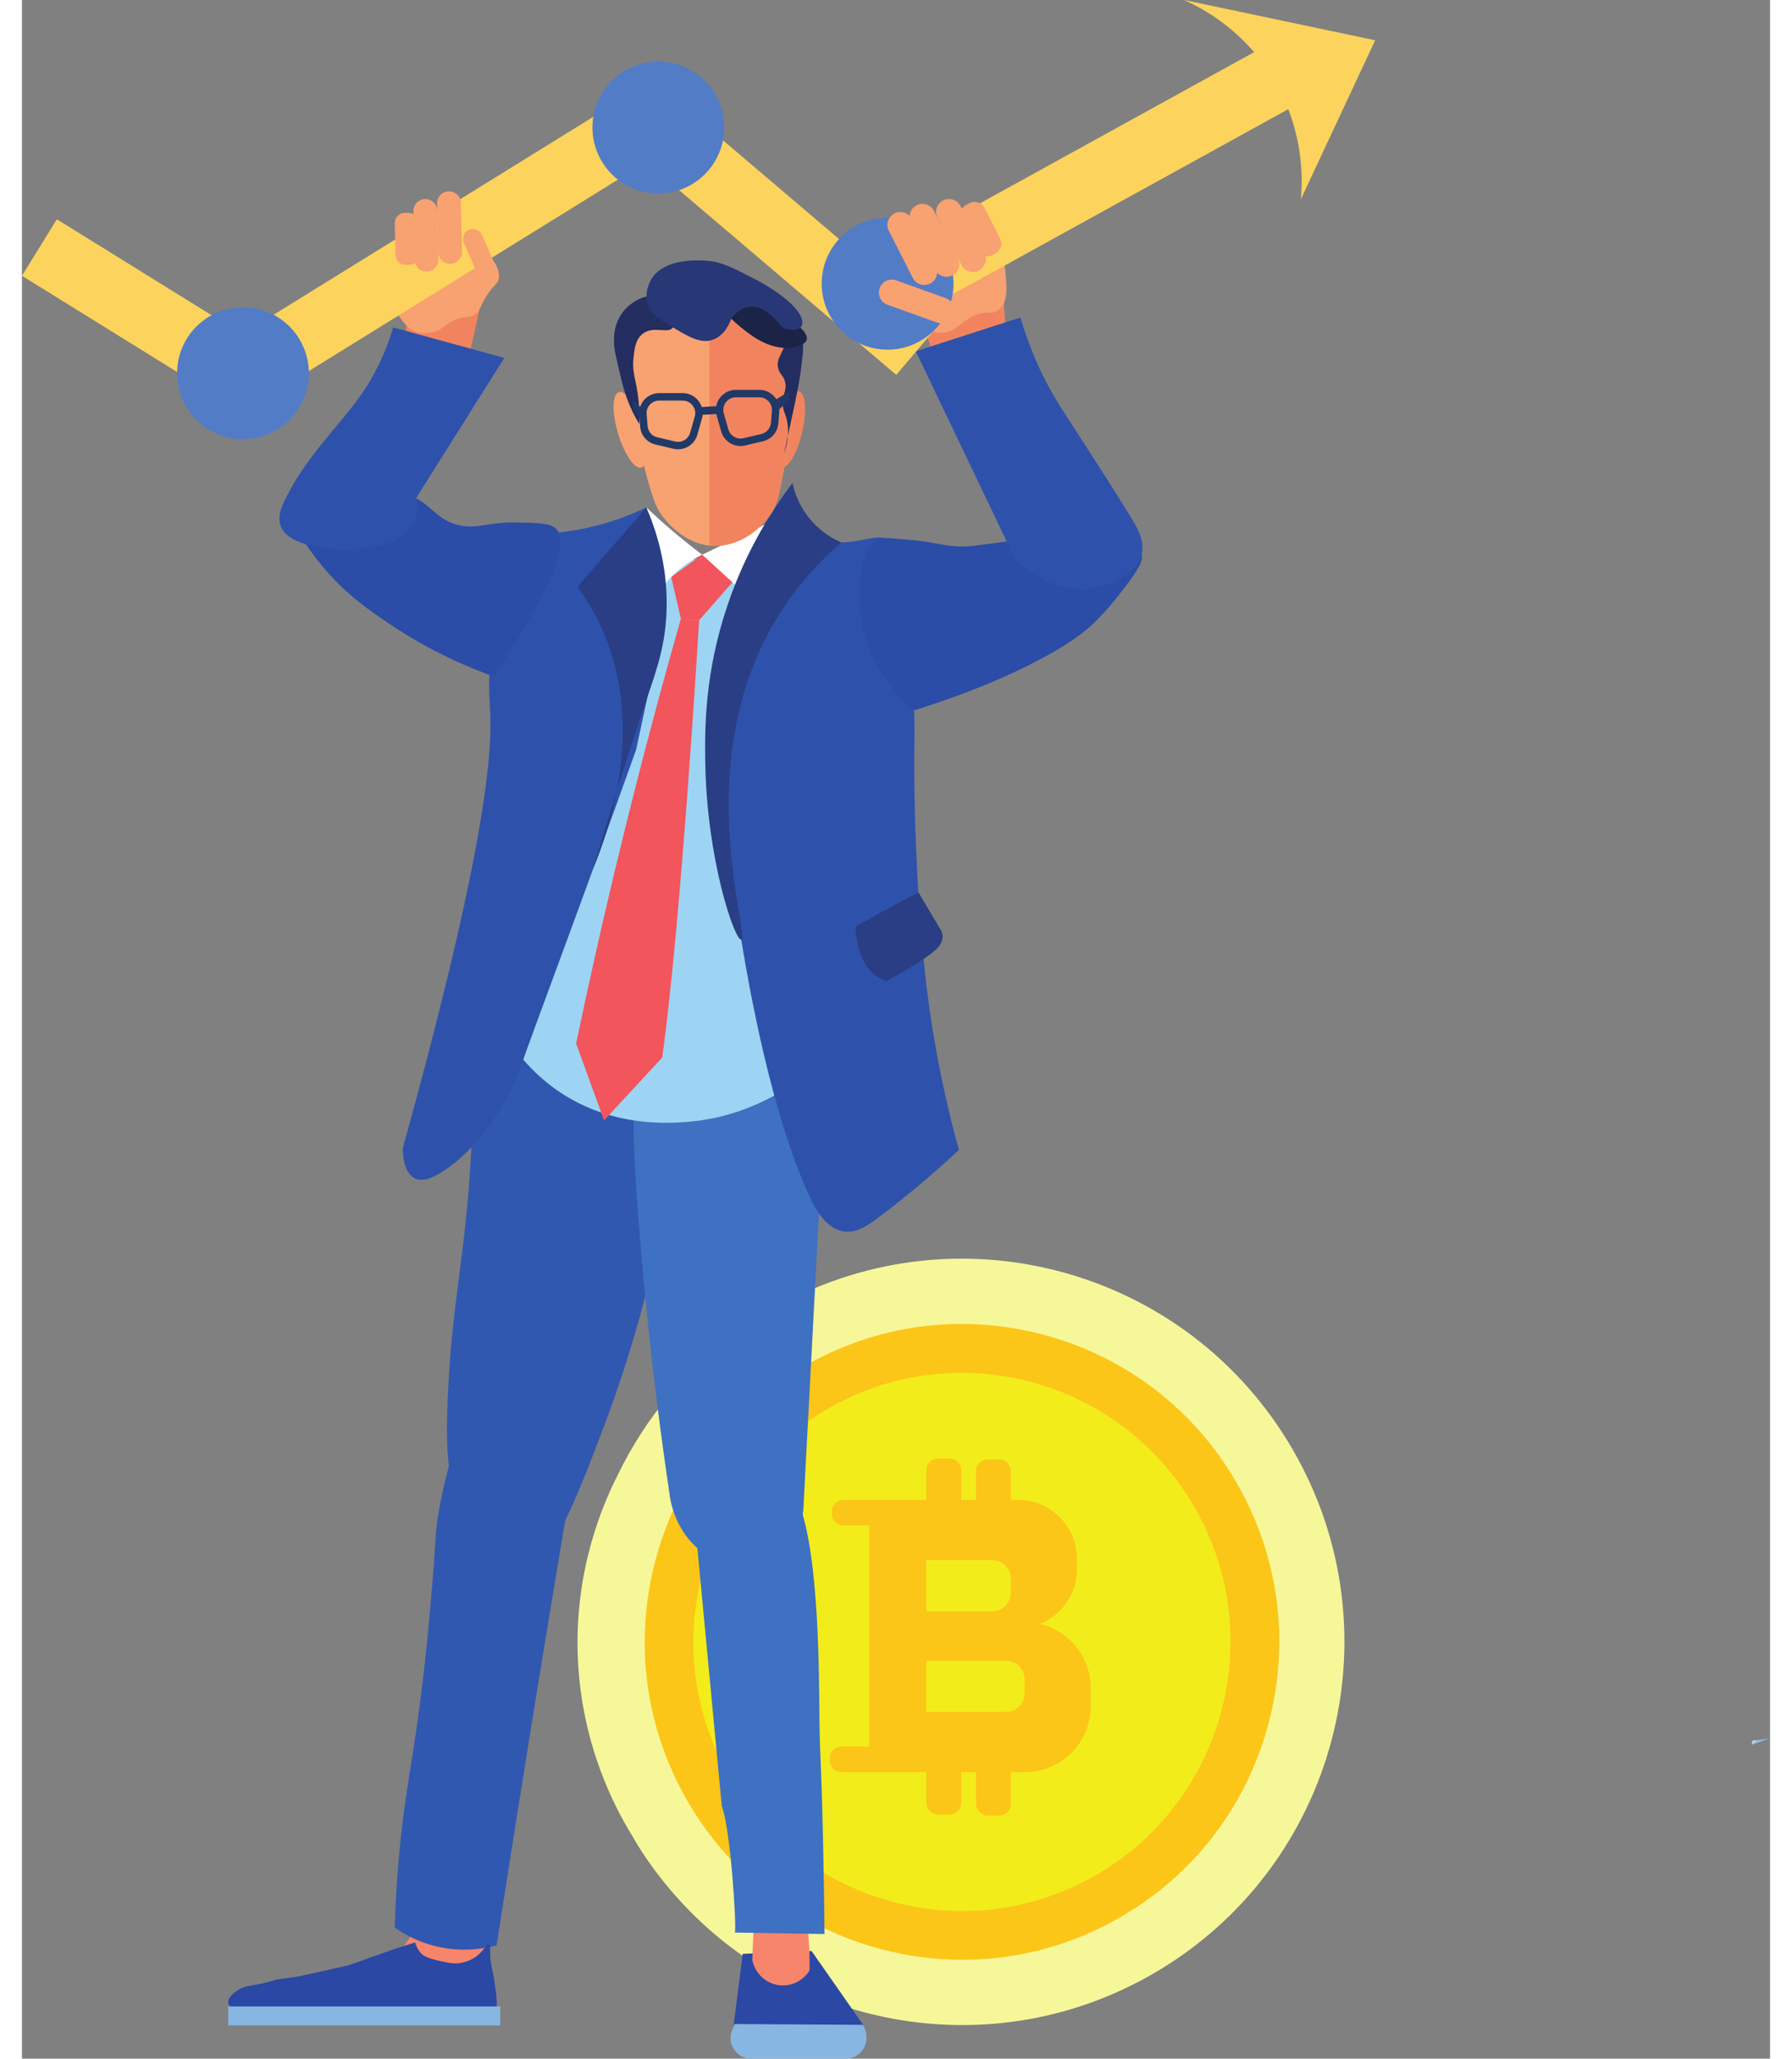 <svg width="614" height="705" viewBox="0 0 514 605" fill="none" xmlns="http://www.w3.org/2000/svg">
<rect x="0" y="0" width="514" height="605" fill="#808080" stroke="none"/>
<path d="M508.586 512.732C508.676 512.343 508.756 511.953 508.837 511.564C509.304 511.501 509.744 511.442 510.211 511.382L508.756 512.673C508.703 512.693 508.649 512.713 508.586 512.732Z" fill="#CAD7F1"/>
<path d="M508.758 512.674L510.208 511.383C511.378 511.226 512.558 511.068 513.728 510.91C512.071 511.497 510.415 512.087 508.758 512.674Z" fill="#9CBBE6"/>
<path d="M373.653 426.01C342.497 372.219 273.699 353.913 219.988 385.116C208.46 391.81 198.575 400.233 190.456 409.874C184.33 417.145 179.204 425.117 175.145 433.548C170.761 442.171 162.384 461.479 163.451 487.189C164.501 512.704 174.303 531.14 179.362 539.38C182.788 545.491 188.381 553.542 196.499 561.766C231.648 597.347 287.585 606.193 332.82 579.911C386.539 548.702 404.818 479.801 373.653 426.01Z" fill="#F6F799"/>
<path d="M350.89 439.232C327.025 398.035 274.331 384.011 233.195 407.912C192.058 431.813 178.056 484.585 201.921 525.786C225.786 566.982 278.479 581.007 319.624 557.105C360.752 533.203 374.755 480.43 350.89 439.232Z" fill="#F2EC1B"/>
<path d="M276.273 403.442C262.827 403.442 249.218 406.874 236.781 414.104C218.532 424.701 205.501 441.787 200.088 462.199C194.667 482.618 197.516 503.926 208.097 522.195C218.687 540.469 235.739 553.518 256.128 558.944C276.509 564.367 297.786 561.518 316.026 550.917C353.696 529.034 366.556 480.548 344.71 442.822C330.075 417.569 303.524 403.442 276.273 403.442ZM276.558 575.948C268.516 575.948 260.434 574.897 252.457 572.776C228.381 566.37 208.244 550.956 195.742 529.376C183.239 507.798 179.878 482.643 186.276 458.53C192.673 434.418 208.065 414.243 229.61 401.73C251.155 389.21 276.281 385.843 300.35 392.25C324.426 398.657 344.571 414.064 357.074 435.649C369.568 457.226 372.929 482.382 366.532 506.494C360.134 530.604 344.75 550.779 323.197 563.297C308.79 571.667 292.78 575.944 276.558 575.948Z" fill="#FBC617"/>
<path d="M294.843 497.608C294.843 500.132 293.123 502.283 290.79 502.921C290.331 503.046 289.84 503.108 289.343 503.108H280.521H276.18H265.903V488.041H276.18H280.521H289.343C289.84 488.041 290.331 488.111 290.79 488.235C293.123 488.874 294.843 491.017 294.843 493.549V497.608ZM265.903 458.482H276.18H280.521H285.297C288.316 458.482 290.79 460.952 290.79 463.982V468.049C290.79 471.072 288.316 473.55 285.297 473.55H280.521H276.18H265.903V458.482ZM299.355 477.242C305.687 474.687 310.184 468.454 310.184 461.232V458.046C310.184 448.556 302.435 440.796 292.968 440.796H290.79V432.39C290.79 430.481 289.234 428.915 287.32 428.915H283.99C282.084 428.915 280.521 430.481 280.521 432.39V440.796H276.18V432.102C276.18 430.193 274.616 428.627 272.703 428.627H269.381C267.467 428.627 265.903 430.193 265.903 432.102V440.796H241.593C239.687 440.796 238.123 442.362 238.123 444.271V444.856C238.123 446.772 239.687 448.338 241.593 448.338H249.116V513.26H241.017C239.103 513.26 237.54 514.818 237.54 516.735V517.319C237.54 519.228 239.103 520.794 241.017 520.794H249.116H265.903V529.777C265.903 531.693 267.467 533.259 269.381 533.259H272.703C274.616 533.259 276.18 531.693 276.18 529.777V520.794H280.521V530.073C280.521 531.982 282.084 533.548 283.99 533.548H287.32C289.234 533.548 290.79 531.982 290.79 530.073V520.794H294.99C305.57 520.794 314.237 512.122 314.237 501.519V496.011C314.237 486.911 307.857 479.237 299.355 477.242Z" fill="#FBC617"/>
<path d="M227.619 332.117H172.249L163.19 315.406C165.445 314.336 167.693 313.236 169.934 312.107C181.137 306.452 197.289 297.402 216.549 297.402C220.348 297.402 224.273 297.759 228.309 298.554C240.335 300.954 247.807 306.252 255.545 309.588C245.292 317.865 235.899 325.437 227.619 332.117Z" fill="url(#paint0_linear_3224_5551)"/>
<path d="M189.084 363.169L172.254 332.116H227.621C203.79 351.33 189.084 363.169 189.084 363.169Z" fill="url(#paint1_linear_3224_5551)"/>
<path d="M242.233 605H214.393C211.06 605 208.339 602.269 208.339 598.928V598.528C208.494 597.494 208.907 595.825 210.116 594.244C211.23 592.796 212.778 591.711 215.559 590.773C217.867 589.997 220.293 589.561 227.351 589.569C234.423 589.576 237.506 590.012 240.353 590.773C240.353 590.773 244.335 591.844 246.518 594.244C246.909 594.68 247.779 595.633 248.133 597.147C248.244 597.59 248.295 598.055 248.295 598.528V598.928C248.295 602.269 245.567 605 242.233 605Z" fill="#88B6E2"/>
<path d="M211.935 574.196C218.677 573.916 225.427 573.643 232.17 573.362C237.225 580.595 242.28 587.827 247.335 595.059C234.653 594.978 221.978 594.904 209.296 594.823C210.181 587.945 211.058 581.067 211.935 574.196Z" fill="#2A48A4"/>
<path d="M122.309 585.939C120.363 585.49 118.409 585.041 116.462 584.593C115.767 583.99 115.064 583.38 114.349 582.77C112.215 580.961 110.101 579.266 108.02 577.679C110.723 574.316 113.579 570.383 116.362 565.861C119.774 560.32 122.363 555.068 124.336 550.405C124.463 549.996 125.005 548.248 126.825 547.276C128.056 546.62 129.594 546.392 131.146 546.76L131.501 546.848C134.598 547.585 136.598 550.425 135.943 553.165C135.976 560.984 136.003 568.802 136.03 576.62C134.036 578.898 131.012 581.752 126.731 584.016C125.179 584.84 123.687 585.464 122.309 585.939Z" fill="#F6856C"/>
<path d="M214.748 576.052C214.857 572.789 215.002 569.468 215.184 566.11C215.438 561.158 215.766 556.314 216.144 551.572C216.151 551.15 216.209 549.315 217.7 547.894C218.711 546.926 220.137 546.299 221.729 546.241L222.1 546.219C225.278 546.103 227.962 548.31 228.064 551.121C229.373 555.855 230.544 561.464 231.155 567.844C231.54 571.894 231.649 575.666 231.584 579.082C229.642 582.192 226.078 583.89 222.522 583.402C218.689 582.884 215.555 579.927 214.748 576.052Z" fill="#F6856C"/>
<path d="M129.202 424.689C127.155 425.292 126.293 428.075 125.54 430.845C122.165 443.268 121.72 450.631 121.72 450.631C121.412 455.704 120.892 463.314 119.988 473.117C118.742 487.836 117.188 499.847 115.963 508.287C113.916 522.348 112.102 531.198 110.781 546.336C110.042 554.802 109.754 561.809 109.631 566.512C112.294 568.377 117.606 571.551 125.061 572.613C131.386 573.518 136.561 572.517 139.566 571.702C142.578 552.286 145.645 532.878 148.773 513.47C153.079 486.739 157.494 460.03 162.012 433.334C157.727 430.571 153.435 427.808 149.143 425.038C148.054 425.155 146.596 425.381 144.96 425.875C141.709 426.855 141.387 427.918 139.669 428.295C135.281 429.275 132.461 423.722 129.202 424.689Z" fill="#3158B0"/>
<path d="M209.65 567.947C218.431 568.093 227.204 568.239 235.985 568.378C235.92 561.879 235.803 552.479 235.555 541.141C235 515.73 234.62 517.207 234.496 505.211C234.336 489.465 234.387 448.594 226.007 436.993C225.504 436.298 225.044 435.735 224.657 435.275C219.715 429.405 214.19 425.457 210.416 423.089L207.708 423.549C200.898 424.711 196.16 432.087 197.182 439.953C200.044 470.225 202.905 500.496 205.766 530.767C208.401 537.792 210.088 565.279 209.65 567.947Z" fill="#3E71C1"/>
<path d="M130.35 448.328C133.28 454.803 137.47 464.107 143.591 464.467C153.557 465.045 162.671 441.613 171.228 418.921C178.265 400.257 182.526 384.463 185.04 373.953C188.111 359.535 191.182 345.125 194.253 330.714C193.901 324.126 192.922 315.971 190.534 306.872C188.034 297.343 184.688 289.449 181.61 283.376L179.561 281.119C176.694 278.438 174.011 277.331 171.75 276.922C159.41 274.7 143.619 290.486 132.66 316.303C132.681 330.573 131.948 343.34 130.927 354.351C128.962 375.54 126.201 386.989 125.173 411.423C124.609 424.86 124.828 436.069 130.35 448.328Z" fill="#3158B0"/>
<path d="M190.575 440.171C184.863 401.861 182.044 370.582 180.561 348.058C179.509 332.242 178.559 312.411 186.338 300.919C189.026 296.932 193.584 292.755 198.091 290.026C200.962 288.292 205.607 285.088 211.801 285.805C214.409 286.105 220.691 287.21 226.688 292.323C234.306 298.834 236.315 307.407 236.811 309.887C234.496 353.786 232.181 397.684 229.865 441.576C229.829 452.366 221.443 460.969 211.246 460.698C209.23 460.471 203.445 459.535 198.164 454.59C192.27 449.059 190.904 442.168 190.575 440.171Z" fill="#3E71C1"/>
<path d="M138.829 581.76C138.252 577.902 137.809 577.627 137.702 574.784C137.628 572.909 137.769 571.477 137.252 571.296C136.648 571.094 136.038 572.916 134.098 574.556C132.018 576.31 129.743 576.733 128.918 576.881C126.992 577.21 125.455 576.867 122.381 576.175C118.905 575.396 117.986 574.629 117.65 574.32C116.402 573.178 115.872 571.746 115.624 570.832L109.094 572.929L96.022 577.573L81.379 580.826L74.849 581.76C73.89 582.069 72.407 582.513 70.568 582.916C67.031 583.696 65.703 583.554 64.038 584.549C63.689 584.751 60.475 586.532 60.656 588.501C60.824 590.282 63.73 591.33 64.938 591.747C73.393 594.697 88.311 592.48 97.149 591.747C115.657 590.221 124.905 589.455 131.843 591.519C133.105 591.895 137.091 593.158 138.829 591.283C140.051 589.973 139.641 587.231 138.829 581.76Z" fill="#2A48A4"/>
<path d="M140.634 595.236H60.66V589.655C86.806 589.655 112.951 589.655 139.103 589.655C139.614 589.655 140.124 589.655 140.634 589.655C140.634 591.518 140.634 593.374 140.634 595.236Z" fill="#88B6E2"/>
<path d="M140.941 301.955C143.39 306.449 148.163 313.777 156.598 319.882C172.13 331.111 188.963 330.174 195.095 329.742C218.434 328.095 233.447 313.821 237.606 309.575C232.986 282.762 229.339 252.734 227.76 219.933C226.752 198.858 226.701 178.94 227.315 160.318C210.905 162.565 194.496 164.805 178.087 167.045C165.698 212.013 153.323 256.987 140.941 301.955Z" fill="#9DD4F3"/>
<path d="M193.742 181.835C195.533 181.986 197.324 182.138 199.115 182.289C203.042 177.808 206.969 173.328 210.896 168.848C207.271 166.903 203.639 164.958 200.014 163.013C196.979 165.196 193.944 167.385 190.909 169.568C191.858 173.659 192.8 177.751 193.742 181.835Z" fill="#F2555B"/>
<path d="M171.153 329.291C176.85 323.124 182.555 316.958 188.252 310.792C193.836 271.094 199.115 182.285 199.115 182.285L193.744 181.839C191.535 189.585 189.363 197.41 187.226 205.299C177.877 239.858 169.837 273.688 162.944 306.681C165.683 314.215 168.414 321.749 171.153 329.291Z" fill="#F2555B"/>
<path d="M200.008 163.012C198.275 163.835 196.26 164.987 194.193 166.598C190.059 169.826 187.563 173.471 186.137 176.014C185.292 167.049 184.441 158.085 183.597 149.12C185.911 151.321 188.4 153.573 191.063 155.84C194.12 158.449 197.111 160.84 200.008 163.012Z" fill="white"/>
<path d="M215.232 176.908C210.157 172.276 205.089 167.644 200.014 163.012C207.695 159.311 215.377 155.617 223.058 151.916C220.445 160.249 217.838 168.575 215.232 176.908Z" fill="white"/>
<path d="M224.174 149.72C226.263 152.742 229.906 156.986 235.517 158.678C244.461 161.382 251.709 155.551 255.774 159.162C258.127 161.246 257.003 164.343 256.996 171.828C256.996 184.267 260.088 186.178 261.769 201.707C262.659 209.94 262.441 215.385 262.365 222.024C262.365 222.024 262.033 251.511 265.352 284.177C266.687 297.319 269.402 315.779 275.495 337.962C266.589 346.232 258.79 352.546 252.817 357.086C248.918 360.062 245.442 362.546 241.482 361.867C236.03 360.93 232.885 354.518 231.339 351.111C216.716 318.943 209.853 265.053 209.853 265.053C205.569 231.39 205.29 236.428 205.086 229.796C203.985 194.977 215.207 167.001 224.174 149.72Z" fill="#2E52AB"/>
<path d="M183.596 149.12C178.502 151.576 171.661 154.207 163.313 155.694C158.699 156.518 154.471 156.839 150.782 156.89C148.875 159.696 146.095 164.171 143.62 170.038C135.913 188.259 137.405 204.862 137.653 208.878C138.599 224.147 134.036 258.06 111.992 337.365C111.978 337.992 111.883 344.537 115.573 346.33C116.963 347 119.561 347.335 125.121 343.341C139.756 332.832 146.007 315.252 146.007 315.252C152.936 295.777 165.38 263.009 180.612 220.233C183.596 206.29 186.587 192.348 189.564 178.405C187.577 168.638 185.583 158.879 183.596 149.12Z" fill="#2E52AB"/>
<path d="M163.314 172.428C166.014 176.102 168.132 179.739 169.806 183.208C183.815 212.354 172.746 243.723 167.972 255.29C174.47 233.17 179.987 216.326 183.924 204.767C186.689 196.655 189.389 189.053 189.564 178.405C189.782 165.956 186.457 155.774 183.597 149.12C176.836 156.889 170.075 164.659 163.314 172.428Z" fill="#293E84"/>
<path d="M240.892 159.414C234.156 165.308 225.896 174.007 219.409 186.17C197.165 227.863 214.227 275.677 211.508 276.14C209.581 276.47 201.32 252.57 200.91 223.818C200.778 214.283 200.683 197.833 207.477 177.802C212.967 161.602 220.743 149.6 226.57 141.944C227.025 144.088 228.175 148.11 231.342 152.103C234.794 156.463 238.854 158.533 240.892 159.414Z" fill="#293E84"/>
<path d="M245.065 272.224C251.233 268.891 257.408 265.551 263.576 262.218C265.71 265.799 267.843 269.388 269.977 272.969C270.277 273.428 270.705 274.211 270.72 275.211C270.72 275.211 270.751 276.573 269.676 278.055C268.309 279.944 262.562 283.841 254.313 288.212C253.532 288.032 252.841 287.769 252.225 287.468C245.621 284.165 245.125 273.887 245.065 272.224Z" fill="#293E84"/>
<path d="M290.39 114.629C284.498 116.88 278.613 119.132 272.721 121.391C269.99 111.909 267.251 102.436 264.52 92.962C272.499 90.219 280.477 87.484 288.456 84.741C289.101 94.706 289.745 104.664 290.39 114.629Z" fill="#F1845F"/>
<path d="M129.369 113.727L112.581 108.994C112.726 104.56 112.871 100.133 113.016 95.699C120.2 94.101 127.376 92.503 134.56 90.905C132.827 98.513 131.094 106.12 129.369 113.727Z" fill="#F1845F"/>
<path d="M157.047 155.397C155.385 153.74 151.959 153.674 145.721 153.549C136.847 153.38 134.556 155.389 129.299 154.502C122.629 153.373 120.418 148.636 115.871 146.429C109.106 143.152 97.934 141.949 78.744 151.818C80.648 155.565 83.628 160.705 88.13 166.153C94.947 174.417 101.719 179.058 107.818 183.186C114.788 187.901 125.097 193.921 138.766 198.834C159.822 166.718 159.698 158.044 157.047 155.397Z" fill="#2B4CA7"/>
<path d="M141.838 105.19C133.18 118.938 124.529 132.68 115.871 146.429C116.243 148.21 116.449 150.692 115.422 153.151C111.302 163.055 91.956 161.335 90.816 161.22C87.456 160.885 78 159.941 76.046 154.498C75.119 151.91 76.236 149.299 76.936 147.776C83.009 134.59 93.172 125.394 99.763 115.947C102.644 111.82 106.407 105.403 109.166 96.229C120.052 99.213 130.945 102.205 141.838 105.19Z" fill="#2E52AB"/>
<path d="M251.627 158.674C253.368 157.759 255.958 158.24 261.178 158.674C267.288 159.194 269.65 160.061 273.705 160.471C278.209 160.921 279.894 160.314 288.626 159.273C298.334 158.122 305.964 157.254 314.885 158.082C321.483 158.689 328.034 159.368 329.207 162.861C329.608 164.067 329.451 165.881 324.428 172.426C322.215 175.312 317.861 180.981 313.097 184.971C305.231 191.548 287.327 200.987 262.47 208.722C259.454 206.293 254.509 201.665 250.84 194.339C247.084 186.832 246.517 180.232 246.391 177.551C246.21 173.474 245.683 161.828 251.627 158.674Z" fill="#2B4CA7"/>
<path d="M262.809 103.239C272.608 123.712 282.4 144.185 292.2 164.658C293.996 166.385 296.95 168.823 301.157 170.63C303.37 171.592 307.695 173.462 313.091 173.02C319.031 172.547 327.547 169.162 329.201 162.867C330.249 158.859 328.09 155.246 325.026 150.315C316.203 136.114 307.758 123.381 305.214 119.333C301.629 113.653 297.06 105.093 293.586 93.306C283.33 96.612 273.065 99.926 262.809 103.239Z" fill="#2E52AB"/>
<path d="M120.878 97.621C123.579 96.942 124.046 95.578 126.833 94.214C130.305 92.514 131.403 93.886 133.434 92.249C134.882 91.079 134.493 90.284 136.595 87.002C138.814 83.525 139.67 83.735 140.106 82.254C141.313 78.13 135.754 72.618 131.558 70.014C129.667 68.837 125.494 66.326 120.037 67.02C118.682 67.192 115.07 67.714 112.011 70.63C109.769 72.758 108.92 75.206 108.585 76.22C105.728 84.819 110.703 96.591 116.829 97.8C117.857 98.003 119.375 98.003 120.878 97.621Z" fill="#F8A171"/>
<path d="M287.436 90.9C285.28 92.817 283.843 90.877 279.569 92.958C275.812 94.781 274.812 97.308 271.023 97.754C269.288 97.958 268.304 97.574 267.937 97.41C266.953 96.972 265.773 96.033 264.523 92.958C263.367 90.126 261.976 86.699 262.812 82.678C263.71 78.367 266.085 78.609 269.866 71.959C273.007 66.451 272.601 64.378 274.78 63.501C278.882 61.843 284.35 67.366 284.733 67.757C284.756 67.789 284.796 67.828 284.842 67.867C285.897 68.986 288.327 71.951 289.03 78.656C289.6 84.219 290.053 88.569 287.436 90.9Z" fill="#F8A171"/>
<path d="M196.903 39.385L66.082 120.359L55.832 103.748L186.653 22.774L196.903 39.385Z" fill="#FCD35D"/>
<path d="M257.076 110.176L171.444 37.361L184.072 22.473L269.696 95.287L257.076 110.176Z" fill="#FCD35D"/>
<path d="M63.914 120.657L0 81.048L10.26 64.44L74.174 104.05L63.914 120.657Z" fill="#FCD35D"/>
<path d="M375.1 30.566L248.708 100.213L239.307 83.099L365.7 13.452L375.1 30.566Z" fill="#FCD35D"/>
<path d="M206.384 39.578C205.22 50.228 195.653 57.922 185.011 56.755C174.377 55.589 166.694 46.008 167.859 35.358C169.023 24.708 178.59 17.014 189.224 18.18C199.867 19.347 207.541 28.92 206.384 39.578Z" fill="#537CC7"/>
<path d="M84.241 111.799C83.079 122.448 73.516 130.142 62.883 128.979C52.242 127.815 44.567 118.238 45.729 107.581C46.891 96.931 56.454 89.237 67.087 90.401C77.728 91.565 85.411 101.142 84.241 111.799Z" fill="#537CC7"/>
<path d="M273.787 85.468C272.624 96.123 263.054 103.815 252.415 102.65C241.783 101.486 234.102 91.902 235.265 81.254C236.429 70.6 245.991 62.907 256.63 64.072C267.269 65.237 274.95 74.813 273.787 85.468Z" fill="#537CC7"/>
<path d="M341.687 6.10352e-05C360.428 3.945 379.161 7.89 397.894 11.835C390.613 27.415 383.324 42.995 376.043 58.575C376.516 53.451 377.138 39.39 368.829 24.624C359.906 8.77 346.265 2.026 341.687 6.10352e-05Z" fill="#FCD35D"/>
<path d="M122.397 74.112L122.051 59.817C122.012 57.884 123.542 56.273 125.473 56.226C127.395 56.179 129.004 57.719 129.051 59.644L129.396 73.947C129.443 75.872 127.905 77.491 125.975 77.538C124.052 77.578 122.444 76.037 122.397 74.112Z" fill="#F8A171"/>
<path d="M134.673 82.147L129.942 71.347C129.304 69.889 129.973 68.175 131.428 67.536C132.884 66.897 134.595 67.567 135.233 69.024L139.964 79.825C140.603 81.282 139.933 82.997 138.478 83.636C137.023 84.275 135.311 83.605 134.673 82.147Z" fill="#F8A171"/>
<path d="M115.442 76.376L115.097 62.075C115.058 60.153 116.593 58.537 118.52 58.49C120.447 58.443 122.053 59.981 122.1 61.91L122.444 76.211C122.483 78.141 120.948 79.749 119.029 79.796C117.102 79.843 115.489 78.306 115.442 76.376Z" fill="#F8A171"/>
<path d="M109.847 74.948L109.621 65.595C109.582 63.961 110.886 62.592 112.517 62.553L113.587 62.53C115.219 62.49 116.586 63.796 116.625 65.431L116.843 74.783C116.882 76.418 115.578 77.786 113.946 77.825L112.884 77.849C111.253 77.888 109.886 76.582 109.847 74.948Z" fill="#F8A171"/>
<path d="M275.205 75.826L268.168 61.99C267.221 60.124 264.92 59.379 263.057 60.328C261.194 61.276 260.45 63.581 261.397 65.447L268.434 79.275C269.381 81.14 271.675 81.893 273.538 80.944C275.4 79.988 276.152 77.691 275.205 75.826Z" fill="#F8A171"/>
<path d="M268.701 78.225L261.67 64.392C260.717 62.529 258.42 61.778 256.553 62.725C254.693 63.68 253.943 65.98 254.896 67.85L261.928 81.675C262.881 83.545 265.178 84.289 267.045 83.342C268.904 82.387 269.654 80.087 268.701 78.225Z" fill="#F8A171"/>
<path d="M271.633 87.629L257.043 82.384C255.082 81.676 252.89 82.708 252.19 84.679C251.483 86.651 252.514 88.839 254.482 89.547L269.064 94.792C271.033 95.501 273.225 94.461 273.925 92.497C274.632 90.525 273.602 88.33 271.633 87.629Z" fill="#F8A171"/>
<path d="M283.006 74.39L275.969 60.562C275.021 58.695 272.725 57.949 270.86 58.899C269.003 59.848 268.251 62.156 269.199 64.016L276.236 77.851C277.184 79.711 279.48 80.464 281.345 79.515C283.21 78.557 283.954 76.258 283.006 74.39Z" fill="#F8A171"/>
<path d="M287.611 70.141L283.007 61.091C282.208 59.515 280.258 58.879 278.677 59.687L277.643 60.213C276.069 61.02 275.435 62.965 276.234 64.549L280.838 73.599C281.644 75.175 283.594 75.81 285.168 75.01L286.202 74.477C287.783 73.677 288.418 71.725 287.611 70.141Z" fill="#F8A171"/>
<path d="M182.398 125.245C184.218 131.372 184.098 136.817 182.129 137.41C180.152 137.995 177.081 133.502 175.254 127.375C173.434 121.247 173.561 115.802 175.531 115.21C177.508 114.625 180.579 119.117 182.398 125.245Z" fill="#F8A171"/>
<path d="M229.398 127.071C227.945 133.297 225.137 137.963 223.129 137.49C221.13 137.017 220.688 131.594 222.148 125.369C223.609 119.143 226.41 114.477 228.417 114.95C230.424 115.422 230.859 120.845 229.398 127.071Z" fill="#F1845F"/>
<path d="M226.358 122.802C225.898 128.639 224.97 133.355 223.966 138.463C222.739 144.684 222.102 147.833 220.913 149.915C217.8 155.306 210.89 160.89 202.883 160.399C202.638 160.383 202.392 160.36 202.147 160.337C193.78 159.431 188.672 152.219 187.844 151.051C185.459 147.687 183.564 139.984 179.868 124.707C179.592 123.578 179.461 123.017 179.408 122.802C177.122 113.048 175.136 103.954 180.512 95.82C185.313 88.554 194.416 85.198 202.147 85.19C202.392 85.19 202.638 85.19 202.883 85.198C210.867 85.413 219.74 89.2 224.311 96.519C227.992 102.41 227.447 109.207 226.358 122.802Z" fill="#F8A171"/>
<path d="M226.359 122.802C225.899 128.639 224.971 133.355 223.966 138.463C222.739 144.684 222.102 147.833 220.914 149.915C217.8 155.306 210.89 160.89 202.884 160.399C202.638 160.383 202.393 160.36 202.147 160.337V85.19C202.393 85.19 202.638 85.19 202.884 85.198C210.867 85.413 219.74 89.2 224.311 96.519C227.992 102.41 227.448 109.207 226.359 122.802Z" fill="#F1845F"/>
<path d="M186.445 87.29C183.204 86.338 180.116 88.594 179.028 89.385C178.637 89.668 176.905 90.973 175.61 93.382C174.093 96.191 174.078 98.831 174.086 100.619C174.093 101.57 174.162 102.775 175.227 107.287C176.629 113.242 177.442 116.603 179.441 120.785C180.238 122.458 180.997 123.77 181.503 124.606C181.564 123.125 181.602 120.708 181.311 117.754C180.713 111.776 179.396 109.98 179.786 105.568C180.024 102.89 180.292 99.89 182.453 98.148C185.671 95.539 189.954 98.278 191.379 96.245C192.82 94.188 190.513 88.495 186.445 87.29Z" fill="#232D60"/>
<path d="M224.075 133.181C224.059 133.173 225.939 129.003 225.03 124.036C224.526 121.281 223.601 120.699 223.7 118.136C223.8 115.503 224.824 114.815 224.457 112.618C224.082 110.368 222.867 110.238 222.363 108.241C221.637 105.295 223.853 103.925 224.457 100.435C225.412 94.91 221.163 90.923 221.989 90.341C222.829 89.744 227.949 93.448 229.401 99.096C229.745 100.443 229.836 101.713 229.401 105.761C228.728 112.029 227.712 116.437 226.36 122.804C226.36 122.804 224.151 133.196 224.075 133.181Z" fill="#232D60"/>
<path d="M206.593 89.767C205.659 91.806 211.14 96.031 212.794 97.304C214.746 98.806 220.71 103.407 227.125 101.95C228.197 101.712 230.348 101.222 230.731 99.857C231.497 97.173 224.89 93.279 224.078 92.811C217.111 88.778 207.68 87.39 206.593 89.767Z" fill="#1B2346"/>
<path d="M208.681 93.384C208.024 95.249 206.51 98.514 203.373 99.752C199.656 101.223 195.932 98.955 190.631 95.736C187.008 93.531 184.859 92.177 184.002 89.445C182.835 85.738 184.906 82.287 185.114 81.962C188.947 75.787 199.023 76.445 201.464 76.63C205.83 76.971 209.376 78.828 216.477 82.535C216.477 82.535 228.261 88.687 229.404 94.15C229.466 94.452 229.621 95.218 229.211 95.86C228.446 97.083 226.058 97.23 224.351 96.541C222.705 95.891 222.713 94.893 220.851 93.198C219.869 92.3 217.474 90.118 214.538 90.149C211.463 90.18 209.299 92.633 208.681 93.384Z" fill="#283776"/>
<path d="M209.93 116.757C208.754 116.757 207.675 117.297 206.971 118.235C206.26 119.18 206.043 120.365 206.365 121.498L207.705 126.193C208.252 128.098 210.192 129.238 212.116 128.788L217.374 127.558C218.947 127.19 220.1 125.855 220.227 124.243L220.512 120.777C220.594 119.727 220.25 118.73 219.538 117.957C218.827 117.185 217.861 116.757 216.812 116.757H209.93ZM211.263 131.075C208.694 131.075 206.342 129.38 205.601 126.793L204.26 122.098C203.751 120.297 204.095 118.415 205.226 116.915C206.35 115.422 208.065 114.567 209.93 114.567H216.812C218.452 114.567 220.032 115.265 221.148 116.472C222.264 117.68 222.826 119.315 222.691 120.957L222.407 124.415C222.197 126.988 220.377 129.103 217.876 129.688L212.618 130.918C212.161 131.023 211.712 131.075 211.263 131.075Z" fill="#203967"/>
<path d="M187.365 117.717C186.318 117.717 185.352 118.145 184.641 118.909C183.931 119.681 183.586 120.678 183.676 121.727L183.96 125.212C184.088 126.823 185.233 128.15 186.804 128.517L192.08 129.753C194.003 130.203 195.934 129.064 196.48 127.16L197.827 122.439C198.149 121.315 197.932 120.131 197.221 119.194C196.517 118.257 195.447 117.717 194.272 117.717H187.365ZM192.933 132.039C192.484 132.039 192.035 131.987 191.578 131.882L186.303 130.645C183.803 130.061 181.985 127.947 181.775 125.392L181.498 121.899C181.364 120.265 181.925 118.632 183.033 117.425C184.148 116.218 185.727 115.529 187.365 115.529H194.272C196.136 115.529 197.849 116.383 198.972 117.875C200.094 119.366 200.439 121.247 199.93 123.046L198.583 127.767C197.842 130.346 195.5 132.039 192.933 132.039Z" fill="#203967"/>
<path d="M205.379 121.594L198.971 121.975L198.837 119.682L205.245 119.301L205.379 121.594Z" fill="#203967"/>
<path d="M225.703 117.507C224.325 118.767 222.948 120.019 221.57 121.271C221.338 120.146 221.106 119.022 220.874 117.897C222.439 116.945 224.003 116 225.568 115.048C225.613 115.873 225.658 116.69 225.703 117.507Z" fill="#203967"/>
<path d="M182.801 124.394C181.762 122.882 180.723 121.37 179.684 119.858C179.662 118.945 179.647 118.04 179.632 117.126C180.678 118.331 181.732 119.544 182.778 120.749C182.786 121.969 182.786 123.182 182.801 124.394Z" fill="#203967"/>
<defs>
<linearGradient id="paint0_linear_3224_5551" x1="1083.03" y1="-557.063" x2="1616.3" y2="-863.357" gradientUnits="userSpaceOnUse">
<stop stop-color="#D2B4DB"/>
<stop offset="0.028" stop-color="#D2B4DB"/>
<stop offset="0.982" stop-color="#CEB885"/>
<stop offset="1" stop-color="#CEB885"/>
</linearGradient>
<linearGradient id="paint1_linear_3224_5551" x1="1036.01" y1="-513.327" x2="1556.96" y2="-812.55" gradientUnits="userSpaceOnUse">
<stop stop-color="#CEB1DB"/>
<stop offset="0.028" stop-color="#CEB1DB"/>
<stop offset="0.982" stop-color="#CBB685"/>
<stop offset="1" stop-color="#CBB685"/>
</linearGradient>
</defs>
</svg>

